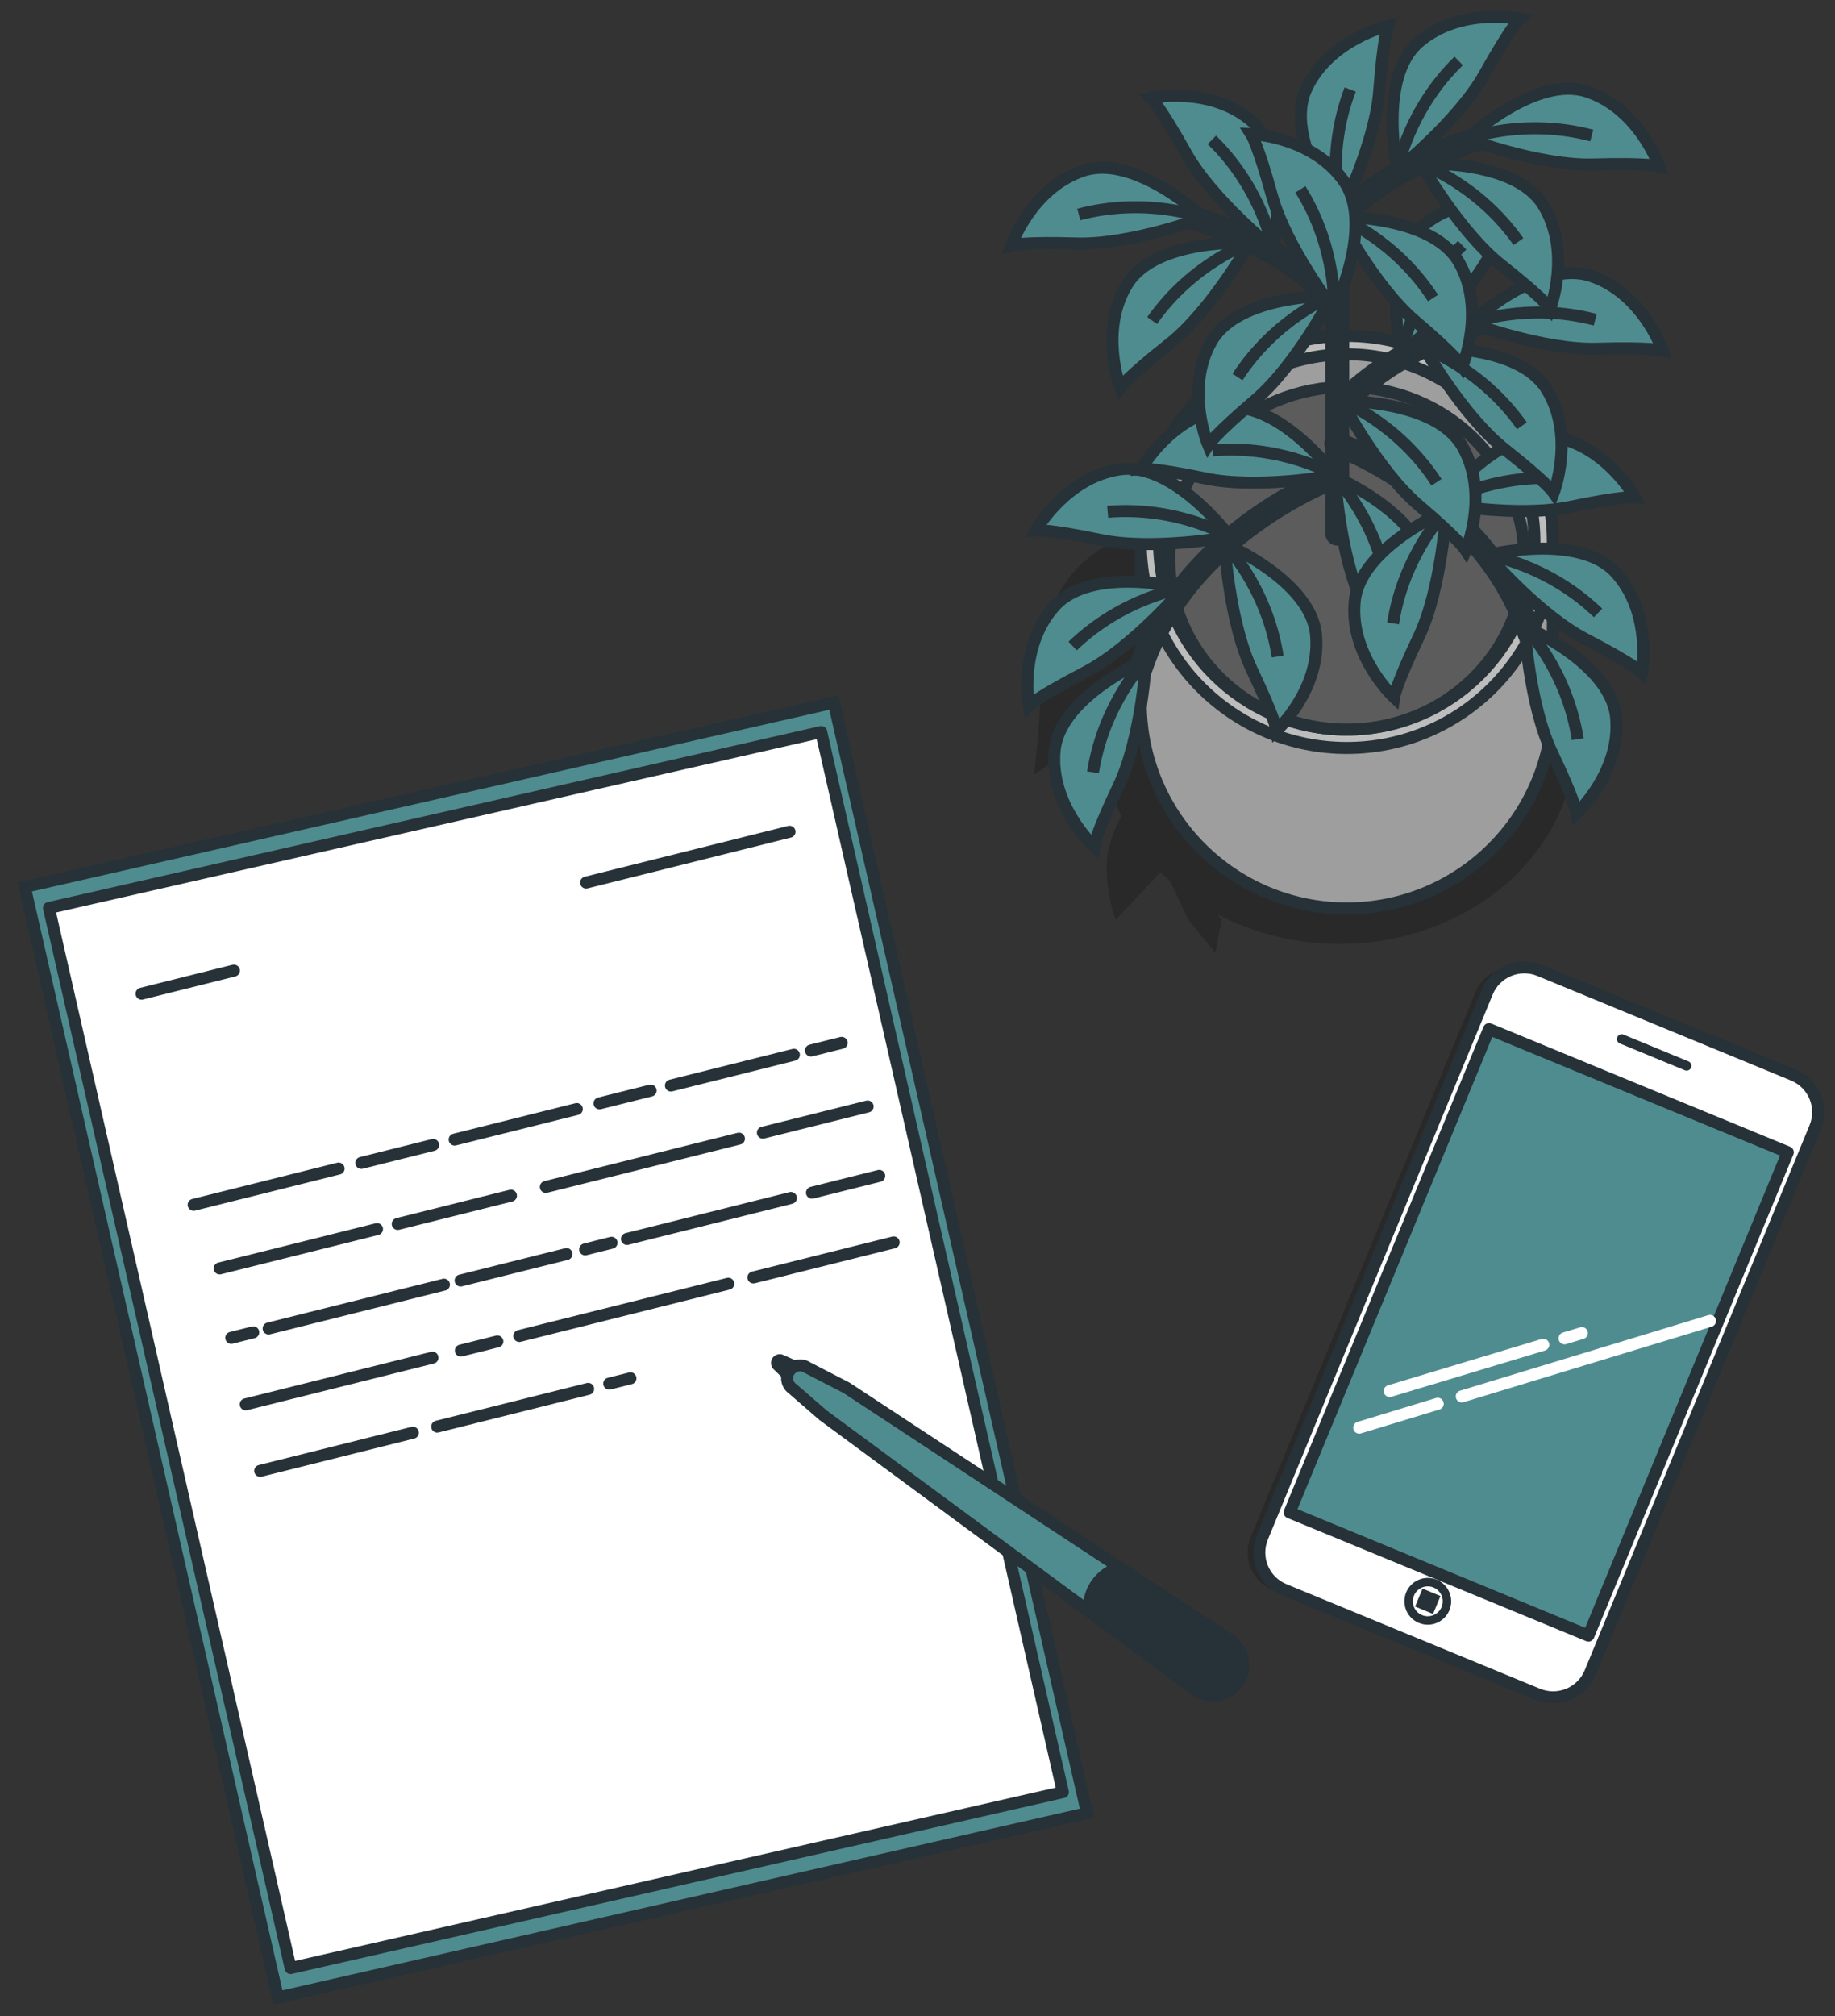 <svg width="153" height="168" viewBox="0 0 153 168" fill="none" xmlns="http://www.w3.org/2000/svg">
<rect x="0" y="0" width="153" height="168" fill="#333333" stroke="none"/>
<path opacity="0.2" d="M111.684 44.4C105.831 44.4 100.579 46.63 96.976 50.165L98.826 41.881L94.793 44.148C94.793 44.148 92.524 44.904 90.254 46.919C87.986 48.934 86.977 52.461 86.977 52.461L94.288 49.186C94.288 49.186 86.725 56.24 86.725 58.255C86.725 60.27 86.221 64.553 86.221 64.553L92.049 60.605C92.03 60.911 92.019 61.219 92.019 61.53C92.019 63.829 92.543 66.021 93.486 68.024C92.893 69.143 92.271 70.659 92.271 72.11C92.271 74.881 93.028 76.644 93.028 76.644L96.762 72.68C97.025 72.947 97.297 73.207 97.578 73.459L99.079 76.644L101.348 79.415L101.852 76.644L101.542 76.207C104.504 77.763 107.974 78.66 111.684 78.66C122.545 78.66 131.349 70.99 131.349 61.53C131.349 52.069 122.545 44.4 111.684 44.4Z" fill="black"/>
<path d="M123.061 45.16C120.115 42.788 116.37 41.365 112.292 41.365C108.213 41.365 104.468 42.788 101.522 45.16H95.109V58.533C95.109 68.015 102.802 75.702 112.292 75.702C121.781 75.702 129.474 68.015 129.474 58.533V45.16H123.061Z" fill="#9E9E9E" stroke="#263238" stroke-linecap="round" stroke-linejoin="round"/>
<path d="M112.292 62.329C121.781 62.329 129.474 54.642 129.474 45.16C129.474 35.679 121.781 27.992 112.292 27.992C102.802 27.992 95.109 35.679 95.109 45.16C95.109 54.642 102.802 62.329 112.292 62.329Z" fill="#BDBDBD" stroke="#263238" stroke-linecap="round" stroke-linejoin="round"/>
<path d="M112.29 60.798C120.934 60.798 127.94 53.797 127.94 45.16C127.94 36.524 120.934 29.523 112.29 29.523C103.647 29.523 96.641 36.524 96.641 45.16C96.641 53.797 103.647 60.798 112.29 60.798Z" fill="#9E9E9E" stroke="#263238" stroke-linecap="round" stroke-linejoin="round"/>
<path d="M112.291 60.797C120.465 60.797 127.091 54.404 127.091 46.518C127.091 38.632 120.465 32.239 112.291 32.239C104.117 32.239 97.49 38.632 97.49 46.518C97.49 54.404 104.117 60.797 112.291 60.797Z" fill="#5C5C5C" stroke="#263238" stroke-linecap="round" stroke-linejoin="round"/>
<path d="M111.5 44.464V16.253" stroke="#263238" stroke-width="2" stroke-linecap="round" stroke-linejoin="round"/>
<path d="M111.262 39.724C111.262 39.724 98.928 44.227 95.133 55.604" stroke="#263238" stroke-width="2" stroke-linecap="round" stroke-linejoin="round"/>
<path d="M111.263 25.085C111.263 25.085 106.045 18.923 95.371 17.264" stroke="#263238" stroke-width="2" stroke-linecap="round" stroke-linejoin="round"/>
<path d="M98.655 49.009C98.655 49.009 91.045 47.108 87.972 50.471C84.898 53.834 85.776 58.806 85.776 58.806C85.776 58.806 86.508 58.075 90.46 56.028C94.411 53.981 98.655 49.009 98.655 49.009Z" fill="#4F8C8F" stroke="#263238" stroke-miterlimit="10"/>
<path d="M98.656 49.009C98.656 49.009 93.68 49.74 89.436 53.834L98.656 49.009Z" fill="#4F8C8F"/>
<path d="M98.656 49.009C98.656 49.009 93.68 49.74 89.436 53.834" stroke="#263238" stroke-miterlimit="10"/>
<path d="M95.567 54.949C95.567 54.949 88.35 58.023 87.931 62.558C87.513 67.093 91.216 70.528 91.216 70.528C91.216 70.528 91.358 69.503 93.272 65.488C95.186 61.473 95.567 54.949 95.567 54.949Z" fill="#4F8C8F" stroke="#263238" stroke-miterlimit="10"/>
<path d="M95.567 54.949C95.567 54.949 92.042 58.533 91.131 64.357L95.567 54.949Z" fill="#4F8C8F"/>
<path d="M95.567 54.949C95.567 54.949 92.042 58.533 91.131 64.357" stroke="#263238" stroke-miterlimit="10"/>
<path d="M102.094 45.298C102.094 45.298 109.31 48.371 109.729 52.906C110.148 57.441 106.445 60.876 106.445 60.876C106.445 60.876 106.303 59.852 104.389 55.837C102.475 51.822 102.094 45.298 102.094 45.298Z" fill="#4F8C8F" stroke="#263238" stroke-miterlimit="10"/>
<path d="M102.094 45.298C102.094 45.298 105.62 48.882 106.53 54.706L102.094 45.298Z" fill="#4F8C8F"/>
<path d="M102.094 45.298C102.094 45.298 105.62 48.882 106.53 54.706" stroke="#263238" stroke-miterlimit="10"/>
<path d="M111.312 39.741C111.312 39.741 118.529 42.815 118.948 47.35C119.367 51.885 115.663 55.319 115.663 55.319C115.663 55.319 115.522 54.295 113.607 50.28C111.693 46.265 111.312 39.741 111.312 39.741Z" fill="#4F8C8F" stroke="#263238" stroke-miterlimit="10"/>
<path d="M111.312 39.741C111.312 39.741 114.838 43.325 115.749 49.149L111.312 39.741Z" fill="#4F8C8F"/>
<path d="M111.312 39.741C111.312 39.741 114.838 43.325 115.749 49.149" stroke="#263238" stroke-miterlimit="10"/>
<path d="M102.552 44.734C102.552 44.734 97.859 38.453 93.35 39.118C88.84 39.783 86.375 44.19 86.375 44.19C86.375 44.19 87.405 44.085 91.761 44.995C96.118 45.905 102.552 44.734 102.552 44.734Z" fill="#4F8C8F" stroke="#263238" stroke-miterlimit="10"/>
<path d="M102.552 44.733C102.552 44.733 98.234 42.157 92.356 42.648L102.552 44.733Z" fill="#4F8C8F"/>
<path d="M102.552 44.733C102.552 44.733 98.234 42.157 92.356 42.648" stroke="#263238" stroke-miterlimit="10"/>
<path d="M111.418 36.967C111.418 36.967 123.752 41.47 127.548 52.846" stroke="#263238" stroke-width="2" stroke-linecap="round" stroke-linejoin="round"/>
<path d="M124.025 46.251C124.025 46.251 131.636 44.35 134.709 47.713C137.782 51.077 136.904 56.048 136.904 56.048C136.904 56.048 136.172 55.317 132.221 53.27C128.27 51.223 124.025 46.251 124.025 46.251Z" fill="#4F8C8F" stroke="#263238" stroke-miterlimit="10"/>
<path d="M124.025 46.251C124.025 46.251 129.001 46.982 133.245 51.077L124.025 46.251Z" fill="#4F8C8F"/>
<path d="M124.025 46.251C124.025 46.251 129.001 46.982 133.245 51.077" stroke="#263238" stroke-miterlimit="10"/>
<path d="M127.113 52.191C127.113 52.191 134.329 55.265 134.748 59.8C135.167 64.335 131.464 67.77 131.464 67.77C131.464 67.77 131.322 66.745 129.408 62.73C127.494 58.715 127.113 52.191 127.113 52.191Z" fill="#4F8C8F" stroke="#263238" stroke-miterlimit="10"/>
<path d="M127.113 52.191C127.113 52.191 130.639 55.775 131.55 61.599L127.113 52.191Z" fill="#4F8C8F"/>
<path d="M127.113 52.191C127.113 52.191 130.639 55.775 131.55 61.599" stroke="#263238" stroke-miterlimit="10"/>
<path d="M120.586 42.541C120.586 42.541 113.37 45.614 112.951 50.149C112.532 54.684 116.235 58.119 116.235 58.119C116.235 58.119 116.377 57.095 118.291 53.079C120.205 49.064 120.586 42.541 120.586 42.541Z" fill="#4F8C8F" stroke="#263238" stroke-miterlimit="10"/>
<path d="M120.587 42.541C120.587 42.541 117.061 46.124 116.15 51.948L120.587 42.541Z" fill="#4F8C8F"/>
<path d="M120.587 42.541C120.587 42.541 117.061 46.124 116.15 51.948" stroke="#263238" stroke-miterlimit="10"/>
<path d="M120.127 41.976C120.127 41.976 124.821 35.696 129.33 36.361C133.839 37.025 136.304 41.432 136.304 41.432C136.304 41.432 135.275 41.328 130.918 42.238C126.561 43.148 120.127 41.976 120.127 41.976Z" fill="#4F8C8F" stroke="#263238" stroke-miterlimit="10"/>
<path d="M120.127 41.976C120.127 41.976 124.445 39.399 130.324 39.891L120.127 41.976Z" fill="#4F8C8F"/>
<path d="M120.127 41.976C120.127 41.976 124.445 39.399 130.324 39.891" stroke="#263238" stroke-miterlimit="10"/>
<path d="M111.336 39.615C111.336 39.615 106.642 33.335 102.133 34C97.624 34.664 95.158 39.071 95.158 39.071C95.158 39.071 96.188 38.967 100.545 39.877C104.902 40.787 111.336 39.615 111.336 39.615Z" fill="#4F8C8F" stroke="#263238" stroke-miterlimit="10"/>
<path d="M111.336 39.615C111.336 39.615 107.018 37.039 101.139 37.53L111.336 39.615Z" fill="#4F8C8F"/>
<path d="M111.336 39.615C111.336 39.615 107.018 37.039 101.139 37.53" stroke="#263238" stroke-miterlimit="10"/>
<path d="M111.081 24.646C111.081 24.646 103.238 24.503 101 28.471C98.762 32.438 100.736 37.085 100.736 37.085C100.736 37.085 101.284 36.209 104.674 33.326C108.064 30.444 111.081 24.646 111.081 24.646Z" fill="#4F8C8F" stroke="#263238" stroke-miterlimit="10"/>
<path d="M111.08 24.646C111.08 24.646 106.396 26.476 103.182 31.419L111.08 24.646Z" fill="#4F8C8F"/>
<path d="M111.08 24.646C111.08 24.646 106.396 26.476 103.182 31.419" stroke="#263238" stroke-miterlimit="10"/>
<path d="M100.352 18.148C100.352 18.148 94.634 12.783 90.31 14.224C85.986 15.664 84.328 20.434 84.328 20.434C84.328 20.434 85.324 20.151 89.773 20.288C94.222 20.424 100.352 18.148 100.352 18.148Z" fill="#4F8C8F" stroke="#263238" stroke-miterlimit="10"/>
<path d="M100.352 18.148C100.352 18.148 95.65 16.364 89.947 17.873L100.352 18.148Z" fill="#4F8C8F"/>
<path d="M100.352 18.148C100.352 18.148 95.65 16.364 89.947 17.873" stroke="#263238" stroke-miterlimit="10"/>
<path d="M104.202 20.232C104.202 20.232 96.37 19.803 93.988 23.687C91.607 27.57 93.41 32.286 93.41 32.286C93.41 32.286 93.99 31.43 97.483 28.673C100.976 25.916 104.202 20.232 104.202 20.232Z" fill="#4F8C8F" stroke="#263238" stroke-miterlimit="10"/>
<path d="M104.203 20.232C104.203 20.232 99.455 21.89 96.062 26.713L104.203 20.232Z" fill="#4F8C8F"/>
<path d="M104.203 20.232C104.203 20.232 99.455 21.89 96.062 26.713" stroke="#263238" stroke-miterlimit="10"/>
<path d="M106.15 20.719C106.15 20.719 107.821 13.061 104.364 10.094C100.906 7.126 95.959 8.153 95.959 8.153C95.959 8.153 96.713 8.862 98.88 12.747C101.048 16.631 106.15 20.719 106.15 20.719Z" fill="#4F8C8F" stroke="#263238" stroke-miterlimit="10"/>
<path d="M106.149 20.72C106.149 20.72 105.267 15.772 101.043 11.657L106.149 20.72Z" fill="#4F8C8F"/>
<path d="M106.149 20.72C106.149 20.72 105.267 15.772 101.043 11.657" stroke="#263238" stroke-miterlimit="10"/>
<path d="M111.695 33.859C111.695 33.859 116.914 27.697 127.588 26.038" stroke="#263238" stroke-width="2" stroke-linecap="round" stroke-linejoin="round"/>
<path d="M111.875 33.42C111.875 33.42 119.718 33.277 121.956 37.244C124.194 41.212 122.22 45.859 122.22 45.859C122.22 45.859 121.672 44.983 118.282 42.1C114.892 39.218 111.875 33.42 111.875 33.42Z" fill="#4F8C8F" stroke="#263238" stroke-miterlimit="10"/>
<path d="M111.875 33.42C111.875 33.42 116.559 35.25 119.773 40.193L111.875 33.42Z" fill="#4F8C8F"/>
<path d="M111.875 33.42C111.875 33.42 116.559 35.25 119.773 40.193" stroke="#263238" stroke-miterlimit="10"/>
<path d="M122.605 26.922C122.605 26.922 128.324 21.557 132.648 22.998C136.972 24.438 138.63 29.207 138.63 29.207C138.63 29.207 137.634 28.925 133.185 29.061C128.736 29.198 122.605 26.922 122.605 26.922Z" fill="#4F8C8F" stroke="#263238" stroke-miterlimit="10"/>
<path d="M122.605 26.922C122.605 26.922 127.307 25.138 133.01 26.647L122.605 26.922Z" fill="#4F8C8F"/>
<path d="M122.605 26.922C122.605 26.922 127.307 25.138 133.01 26.647" stroke="#263238" stroke-miterlimit="10"/>
<path d="M118.756 29.006C118.756 29.006 126.589 28.577 128.97 32.461C131.351 36.344 129.548 41.06 129.548 41.06C129.548 41.06 128.968 40.204 125.475 37.447C121.983 34.69 118.756 29.006 118.756 29.006Z" fill="#4F8C8F" stroke="#263238" stroke-miterlimit="10"/>
<path d="M118.756 29.006C118.756 29.006 123.504 30.664 126.896 35.487L118.756 29.006Z" fill="#4F8C8F"/>
<path d="M118.756 29.006C118.756 29.006 123.504 30.664 126.896 35.487" stroke="#263238" stroke-miterlimit="10"/>
<path d="M116.808 29.494C116.808 29.494 115.137 21.836 118.594 18.868C122.052 15.9 126.999 16.928 126.999 16.928C126.999 16.928 126.245 17.637 124.078 21.521C121.91 25.405 116.808 29.494 116.808 29.494Z" fill="#4F8C8F" stroke="#263238" stroke-miterlimit="10"/>
<path d="M116.807 29.494C116.807 29.494 117.689 24.546 121.913 20.432L116.807 29.494Z" fill="#4F8C8F"/>
<path d="M116.807 29.494C116.807 29.494 117.689 24.546 121.913 20.432" stroke="#263238" stroke-miterlimit="10"/>
<path d="M111.404 18.505C111.404 18.505 116.623 12.343 127.297 10.684" stroke="#263238" stroke-width="2" stroke-linecap="round" stroke-linejoin="round"/>
<path d="M111.584 18.066C111.584 18.066 119.427 17.923 121.665 21.89C123.903 25.858 121.929 30.505 121.929 30.505C121.929 30.505 121.38 29.628 117.991 26.746C114.601 23.864 111.584 18.066 111.584 18.066Z" fill="#4F8C8F" stroke="#263238" stroke-miterlimit="10"/>
<path d="M111.584 18.066C111.584 18.066 116.268 19.896 119.482 24.839L111.584 18.066Z" fill="#4F8C8F"/>
<path d="M111.584 18.066C111.584 18.066 116.268 19.896 119.482 24.839" stroke="#263238" stroke-miterlimit="10"/>
<path d="M111.754 17.827C111.754 17.827 107.018 11.579 108.908 7.434C110.799 3.29 115.72 2.146 115.72 2.146C115.72 2.146 115.334 3.106 115 7.541C114.666 11.976 111.754 17.827 111.754 17.827Z" fill="#4F8C8F" stroke="#263238" stroke-miterlimit="10"/>
<path d="M111.752 17.827C111.752 17.827 110.473 12.967 112.577 7.46L111.752 17.827Z" fill="#4F8C8F"/>
<path d="M111.752 17.827C111.752 17.827 110.473 12.967 112.577 7.46" stroke="#263238" stroke-miterlimit="10"/>
<path d="M122.312 11.568C122.312 11.568 128.031 6.202 132.355 7.643C136.679 9.084 138.337 13.853 138.337 13.853C138.337 13.853 137.341 13.571 132.892 13.707C128.443 13.843 122.312 11.568 122.312 11.568Z" fill="#4F8C8F" stroke="#263238" stroke-miterlimit="10"/>
<path d="M122.312 11.568C122.312 11.568 127.014 9.784 132.717 11.293L122.312 11.568Z" fill="#4F8C8F"/>
<path d="M122.312 11.568C122.312 11.568 127.014 9.784 132.717 11.293" stroke="#263238" stroke-miterlimit="10"/>
<path d="M118.465 13.652C118.465 13.652 126.297 13.223 128.679 17.106C131.06 20.989 129.257 25.706 129.257 25.706C129.257 25.706 128.677 24.849 125.184 22.093C121.692 19.336 118.465 13.652 118.465 13.652Z" fill="#4F8C8F" stroke="#263238" stroke-miterlimit="10"/>
<path d="M118.465 13.652C118.465 13.652 123.213 15.31 126.605 20.132L118.465 13.652Z" fill="#4F8C8F"/>
<path d="M118.465 13.652C118.465 13.652 123.213 15.31 126.605 20.132" stroke="#263238" stroke-miterlimit="10"/>
<path d="M116.517 14.139C116.517 14.139 114.846 6.481 118.303 3.514C121.761 0.546 126.708 1.573 126.708 1.573C126.708 1.573 125.954 2.282 123.787 6.167C121.619 10.051 116.517 14.139 116.517 14.139Z" fill="#4F8C8F" stroke="#263238" stroke-miterlimit="10"/>
<path d="M116.516 14.139C116.516 14.139 117.398 9.192 121.622 5.077L116.516 14.139Z" fill="#4F8C8F"/>
<path d="M116.516 14.139C116.516 14.139 117.398 9.192 121.622 5.077" stroke="#263238" stroke-miterlimit="10"/>
<path d="M111.225 25.794C111.225 25.794 114.67 18.753 112.018 15.049C109.366 11.345 104.316 11.168 104.316 11.168C104.316 11.168 104.88 12.035 106.061 16.323C107.242 20.611 111.225 25.794 111.225 25.794Z" fill="#4F8C8F" stroke="#263238" stroke-miterlimit="10"/>
<path d="M111.225 25.794C111.225 25.794 111.546 20.779 108.422 15.778L111.225 25.794Z" fill="#4F8C8F"/>
<path d="M111.225 25.794C111.225 25.794 111.546 20.779 108.422 15.778" stroke="#263238" stroke-miterlimit="10"/>
<path opacity="0.2" d="M148.54 89.578L127.394 80.864C125.683 80.159 123.723 80.973 123.017 82.684L104.271 128.099C103.565 129.809 104.381 131.767 106.092 132.473L127.238 141.187C128.95 141.892 130.91 141.077 131.616 139.367L150.361 93.952C151.067 92.242 150.252 90.283 148.54 89.578Z" fill="black"/>
<path d="M149.521 89.578L128.375 80.864C126.663 80.159 124.703 80.973 123.997 82.684L105.252 128.099C104.546 129.809 105.361 131.767 107.073 132.473L128.219 141.187C129.931 141.892 131.89 141.077 132.596 139.367L151.342 93.952C152.048 92.242 151.232 90.283 149.521 89.578Z" fill="white" stroke="#263238" stroke-linecap="round" stroke-linejoin="round"/>
<path d="M149.066 96.021L124.152 85.755L107.529 126.03L132.442 136.296L149.066 96.021Z" fill="#4F8C8F" stroke="#263238" stroke-linecap="round" stroke-linejoin="round"/>
<path d="M119.877 116.977L113.328 118.968" stroke="white" stroke-linecap="round" stroke-linejoin="round"/>
<path d="M142.58 110.072L121.881 116.367" stroke="white" stroke-linecap="round" stroke-linejoin="round"/>
<path d="M130.449 111.525L131.896 111.089" stroke="white" stroke-linecap="round" stroke-linejoin="round"/>
<path d="M115.871 115.918L128.677 112.06" stroke="white" stroke-linecap="round" stroke-linejoin="round"/>
<path d="M140.478 89.185L135.062 86.953C134.858 86.869 134.761 86.636 134.845 86.432C134.929 86.228 135.162 86.131 135.366 86.215L140.783 88.447C140.987 88.531 141.084 88.764 141 88.968C140.916 89.172 140.682 89.269 140.478 89.185Z" fill="#263238"/>
<path d="M120.525 134.046C120.861 133.23 120.473 132.297 119.657 131.961C118.841 131.625 117.907 132.013 117.57 132.828C117.234 133.643 117.622 134.577 118.438 134.913C119.254 135.249 120.188 134.861 120.525 134.046Z" fill="white" stroke="#263238" stroke-width="0.704" stroke-miterlimit="10"/>
<path d="M120.105 132.997L118.607 132.38L117.99 133.876L119.487 134.493L120.105 132.997Z" fill="#263238"/>
<path d="M69.524 58.547L2.066 73.909L23.175 166.454L90.633 151.092L69.524 58.547Z" fill="#4F8C8F" stroke="#263238" stroke-miterlimit="10"/>
<path d="M68.472 60.999L4.08 75.663L24.23 164.002L88.622 149.339L68.472 60.999Z" fill="white" stroke="#263238" stroke-linecap="round" stroke-linejoin="round"/>
<path d="M48.869 73.546L65.83 69.31" stroke="#263238" stroke-linecap="round" stroke-linejoin="round"/>
<path d="M11.805 82.805L19.502 80.882" stroke="#263238" stroke-linecap="round" stroke-linejoin="round"/>
<path d="M67.615 87.541L70.174 86.902" stroke="#263238" stroke-linecap="round" stroke-linejoin="round"/>
<path d="M55.941 90.457L66.193 87.896" stroke="#263238" stroke-linecap="round" stroke-linejoin="round"/>
<path d="M49.986 91.944L54.249 90.879" stroke="#263238" stroke-linecap="round" stroke-linejoin="round"/>
<path d="M37.908 94.961L48.092 92.418" stroke="#263238" stroke-linecap="round" stroke-linejoin="round"/>
<path d="M30.127 96.905L36.115 95.409" stroke="#263238" stroke-linecap="round" stroke-linejoin="round"/>
<path d="M16.146 100.397L28.232 97.378" stroke="#263238" stroke-linecap="round" stroke-linejoin="round"/>
<path d="M63.609 94.385L72.342 92.204" stroke="#263238" stroke-linecap="round" stroke-linejoin="round"/>
<path d="M45.51 98.907L61.614 94.884" stroke="#263238" stroke-linecap="round" stroke-linejoin="round"/>
<path d="M33.162 101.992L42.601 99.634" stroke="#263238" stroke-linecap="round" stroke-linejoin="round"/>
<path d="M18.316 105.699L31.434 102.422" stroke="#263238" stroke-linecap="round" stroke-linejoin="round"/>
<path d="M67.703 99.388L73.309 97.987" stroke="#263238" stroke-linecap="round" stroke-linejoin="round"/>
<path d="M52.275 103.242L65.944 99.827" stroke="#263238" stroke-linecap="round" stroke-linejoin="round"/>
<path d="M48.789 104.112L50.988 103.562" stroke="#263238" stroke-linecap="round" stroke-linejoin="round"/>
<path d="M38.404 106.707L47.235 104.501" stroke="#263238" stroke-linecap="round" stroke-linejoin="round"/>
<path d="M22.398 110.704L37.014 107.053" stroke="#263238" stroke-linecap="round" stroke-linejoin="round"/>
<path d="M19.283 111.483L21.115 111.025" stroke="#263238" stroke-linecap="round" stroke-linejoin="round"/>
<path d="M62.818 106.452L74.513 103.53" stroke="#263238" stroke-linecap="round" stroke-linejoin="round"/>
<path d="M43.299 111.328L60.723 106.976" stroke="#263238" stroke-linecap="round" stroke-linejoin="round"/>
<path d="M38.424 112.545L41.469 111.784" stroke="#263238" stroke-linecap="round" stroke-linejoin="round"/>
<path d="M20.488 117.026L36.057 113.137" stroke="#263238" stroke-linecap="round" stroke-linejoin="round"/>
<path d="M50.797 115.299L52.565 114.857" stroke="#263238" stroke-linecap="round" stroke-linejoin="round"/>
<path d="M36.453 118.882L49.039 115.738" stroke="#263238" stroke-linecap="round" stroke-linejoin="round"/>
<path d="M21.695 122.569L34.423 119.389" stroke="#263238" stroke-linecap="round" stroke-linejoin="round"/>
<path d="M64.845 113.416C64.924 113.332 65.054 113.316 65.151 113.384L66.379 113.935C66.592 114.084 66.645 114.377 66.496 114.591C66.349 114.805 66.054 114.857 65.84 114.709L64.882 113.771C64.775 113.696 64.749 113.55 64.823 113.443C64.83 113.433 64.837 113.424 64.845 113.416Z" fill="#263238" stroke="#263238" stroke-linecap="round" stroke-linejoin="round"/>
<path d="M65.921 114.114C66.281 113.73 66.877 113.658 67.322 113.967L70.579 115.647L102.571 136.675C103.718 137.472 104.002 139.047 103.204 140.193C102.407 141.341 100.83 141.622 99.684 140.825L68.633 117.938L66.092 115.735C65.603 115.396 65.482 114.725 65.822 114.237C65.852 114.193 65.885 114.152 65.921 114.114Z" fill="#4F8C8F" stroke="#263238" stroke-linecap="round" stroke-linejoin="round"/>
<path d="M102.572 136.675L93.34 130.606C91.872 131.084 90.818 132.365 90.818 133.874C90.818 134.023 90.832 134.17 90.852 134.314L99.685 140.825C100.831 141.622 102.408 141.34 103.205 140.192C104.003 139.046 103.719 137.471 102.572 136.675Z" fill="#263238" stroke="#263238" stroke-linecap="round" stroke-linejoin="round"/>
</svg>
